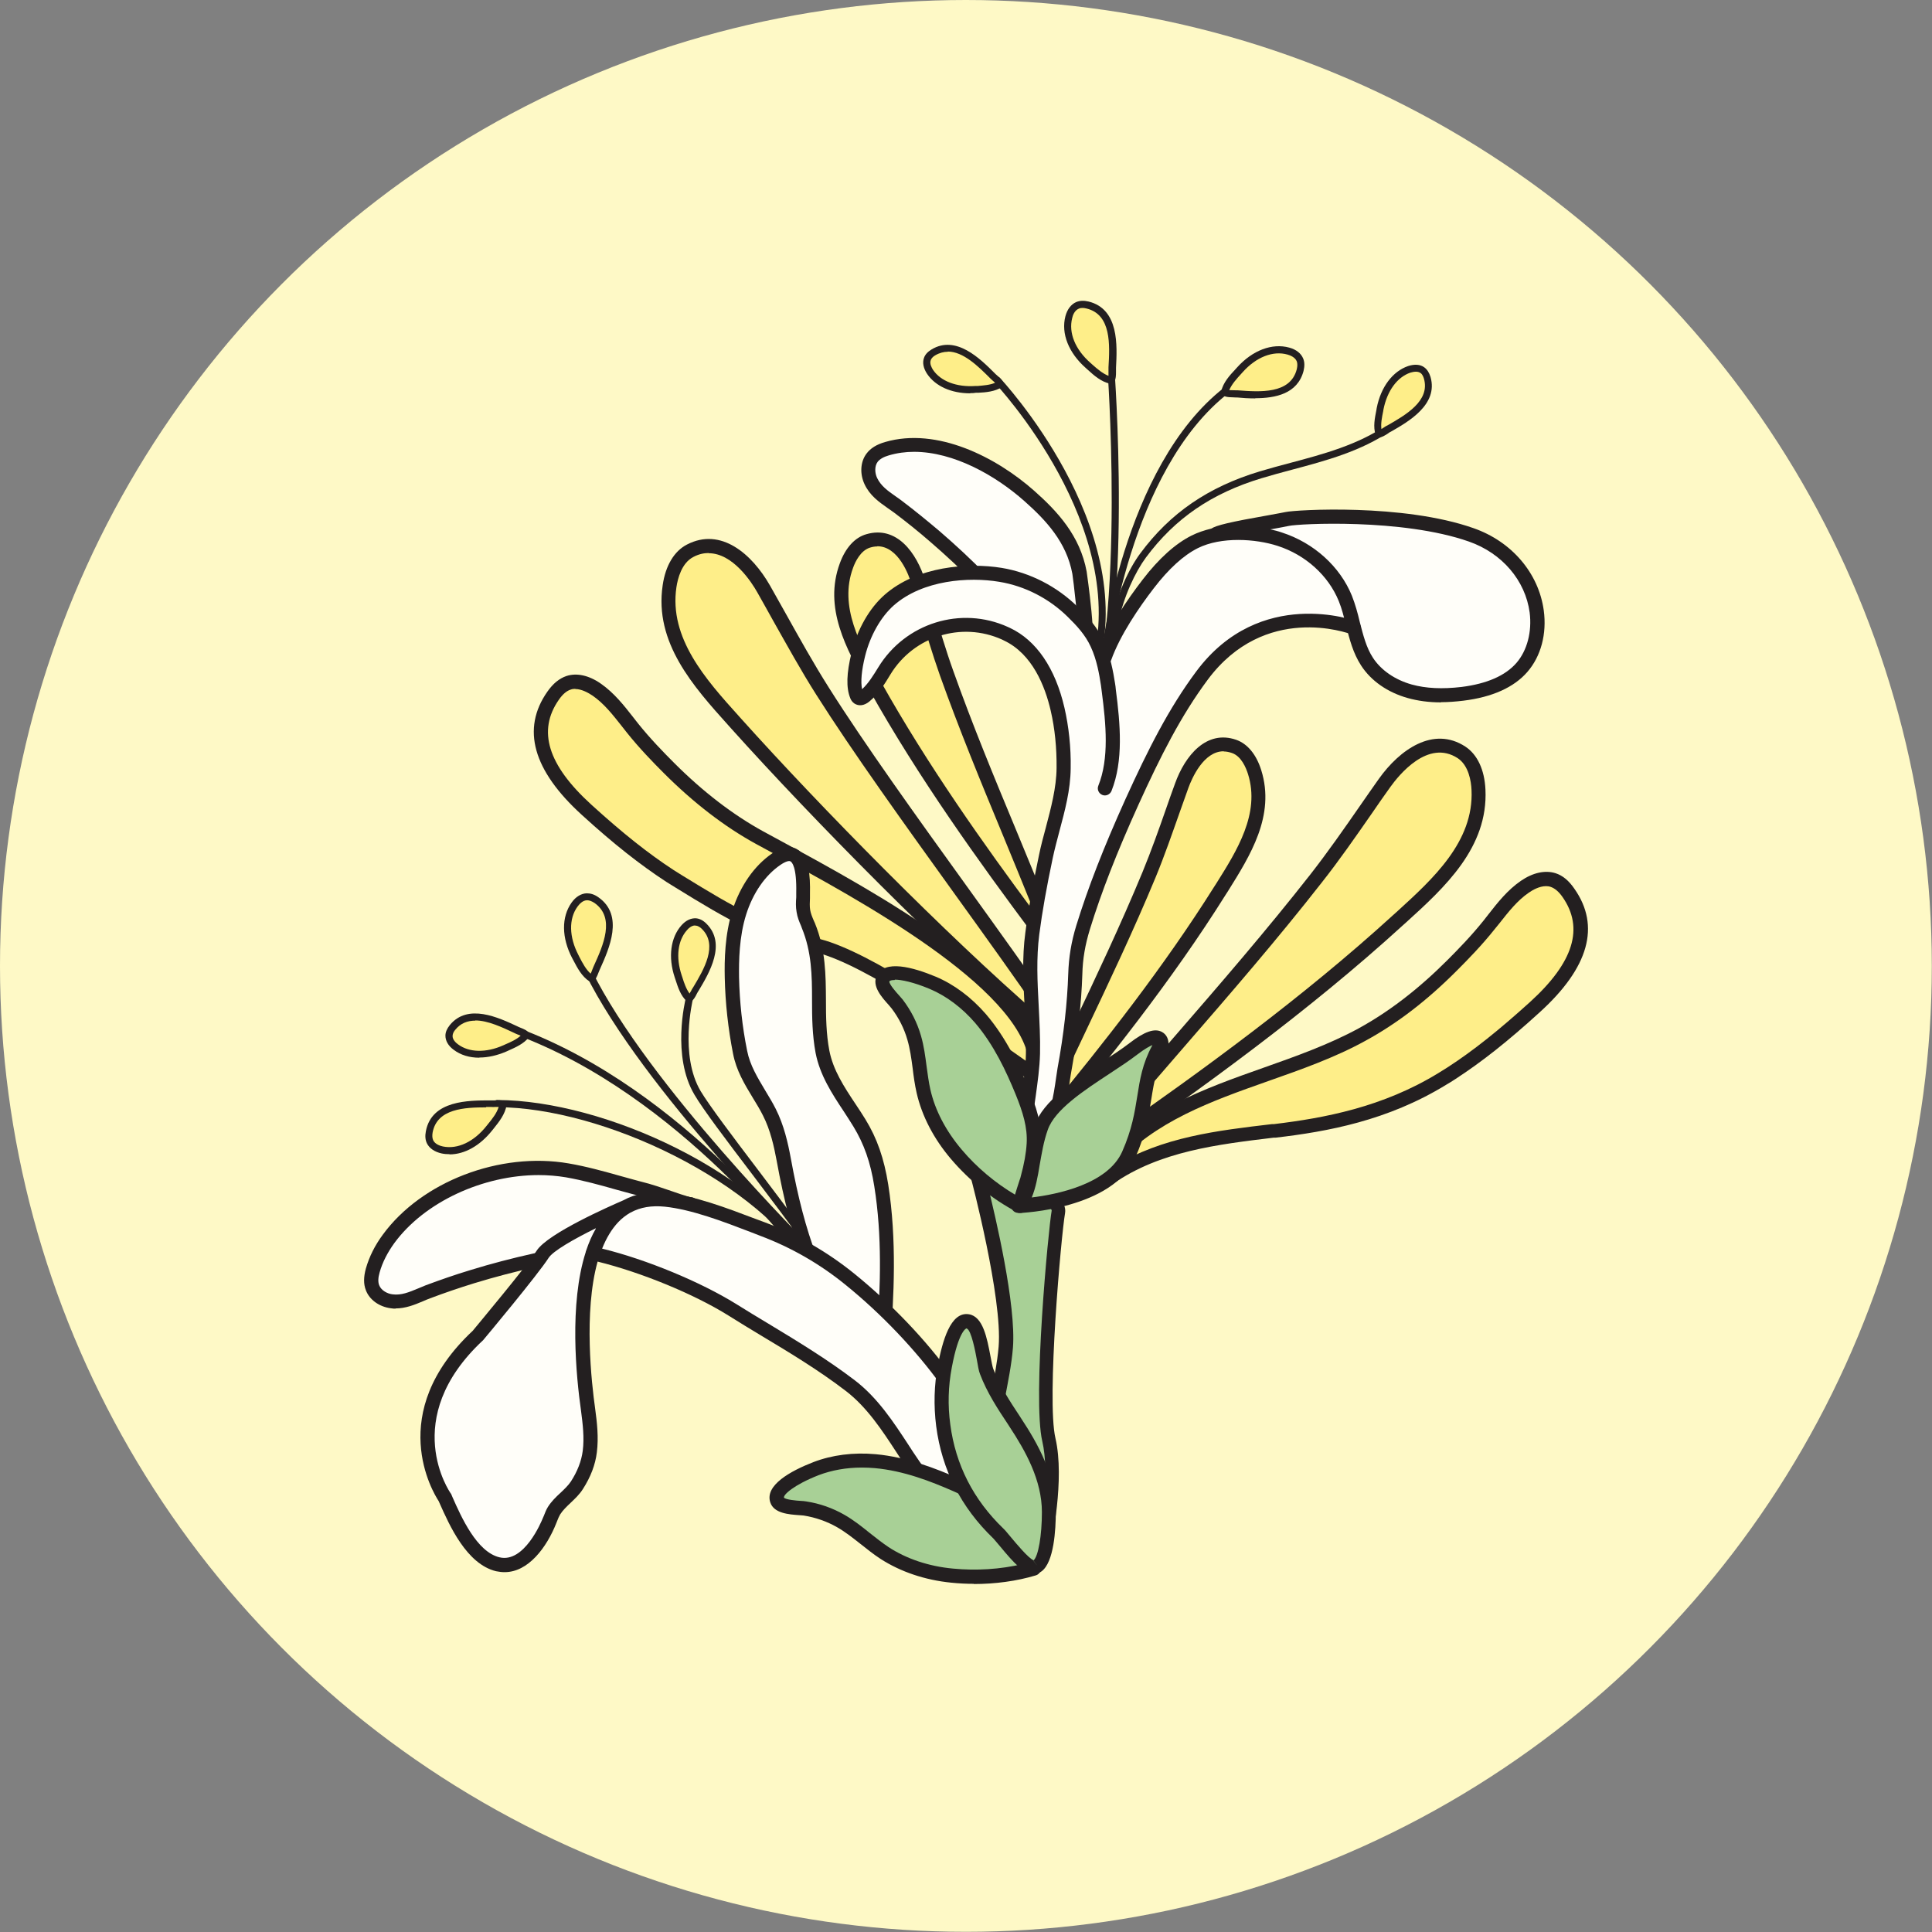 <?xml version="1.0" encoding="UTF-8"?>
<svg xmlns="http://www.w3.org/2000/svg" version="1.1" viewBox="0 0 102.71 102.71">
  <rect x="0" y="0" width="102.71" height="102.71" fill="#808080" stroke="none"/>
  <defs>
    <style>
      .cls-1 {
        fill: #fffef9;
      }

      .cls-2 {
        fill: #a8d096;
      }

      .cls-3 {
        fill: #231f20;
      }

      .cls-4 {
        fill: #feee89;
      }

      .cls-5 {
        fill: #fef9c6;
      }
    </style>
  </defs>
  <!-- Generator: Adobe Illustrator 28.7.0, SVG Export Plug-In . SVG Version: 1.2.0 Build 136)  -->
  <g>
    <g id="Layer_1">
      <circle class="cls-5" cx="51.35" cy="51.35" r="51.35"/>
      <g>
        <g>
          <path class="cls-1" d="M36.73,64.02c-.07.07-1.87-.61-2.31-.72-1.42-.35-2.81-.83-4.25-1.08-3.34-.58-7.46.84-9.51,3.64-.37.51-.67,1.07-.84,1.68-.09.3-.12.62-.01.92.16.41.58.67,1.02.72.71.09,1.3-.26,1.94-.5.78-.29,1.57-.56,2.36-.8,1.09-.34,2.2-.63,3.31-.87.91-.2,1.86-.2,2.71-.59,1-.46,4.79-1.63,5.58-2.39Z"/>
          <path class="cls-3" d="M21.05,69.57c-.09,0-.18,0-.28-.02-.61-.08-1.13-.45-1.32-.96-.13-.33-.12-.71,0-1.15.18-.63.48-1.23.9-1.8,2.07-2.83,6.23-4.42,9.88-3.79.94.16,1.87.42,2.76.67.5.14,1.01.28,1.51.41.19.05.58.18,1.02.33.4.14.99.34,1.16.38.11,0,.22.03.3.11.14.15.14.39-.01.53t0,0h0s0,0,0,0c-.56.54-2.22,1.17-4.17,1.88-.66.24-1.22.45-1.52.58-.62.28-1.27.38-1.89.47-.3.04-.6.09-.9.15-1.1.24-2.2.53-3.28.86-.78.24-1.57.51-2.34.8-.13.05-.26.1-.39.16-.45.19-.92.38-1.46.38ZM28.64,62.47c-2.95,0-6.07,1.42-7.68,3.62-.36.5-.63,1.02-.78,1.56-.08.28-.09.51-.02.68.11.28.44.45.71.48.46.06.87-.11,1.35-.31.14-.06.27-.11.41-.17.78-.29,1.58-.57,2.38-.81,1.1-.34,2.22-.63,3.34-.88.32-.07.64-.12.95-.16.6-.09,1.17-.17,1.69-.41.32-.15.9-.36,1.57-.6,1.01-.37,2.4-.88,3.25-1.31-.15-.05-.33-.11-.53-.18-.39-.14-.8-.28-.96-.32-.52-.13-1.04-.27-1.54-.41-.88-.25-1.78-.5-2.69-.66-.48-.08-.97-.12-1.47-.12ZM36.47,63.75s0,0,0,0c0,0,0,0,0,0ZM36.47,63.75s0,0,0,0c0,0,0,0,0,0ZM36.47,63.74s0,0,0,0c0,0,0,0,0,0Z"/>
        </g>
        <g>
          <path class="cls-4" d="M54.84,57.06c-2.59-1.8-8.34-6.01-11.31-6.77-3.12-.8-4.65-1.7-7.43-3.41-.16-.1-.33-.2-.49-.31-1.58-1.03-3.04-2.24-4.43-3.51-1.72-1.56-3.39-3.78-1.79-6.07.21-.3.48-.57.82-.69.51-.17,1.07.05,1.51.36.77.53,1.32,1.31,1.9,2.03s1.27,1.45,1.94,2.13c1.43,1.43,3.02,2.72,4.8,3.7,4.54,2.49,14.28,7.49,14.73,11.96,0,0-.26.58-.26.58Z"/>
          <path class="cls-3" d="M54.84,57.44c-.08,0-.15-.02-.21-.07-.29-.2-.62-.43-.98-.69-2.86-2.01-7.64-5.37-10.2-6.03-3.14-.81-4.66-1.69-7.53-3.46-.17-.1-.33-.21-.5-.31-1.39-.91-2.78-2-4.48-3.55-2.61-2.37-3.23-4.58-1.84-6.56.3-.43.63-.7,1.01-.83.55-.18,1.2-.04,1.84.41.7.49,1.22,1.15,1.72,1.79l.25.32c.64.8,1.36,1.54,1.92,2.1,1.53,1.53,3.12,2.75,4.72,3.63l.94.51c5.07,2.75,13.55,7.37,13.99,11.75,0,.07,0,.13-.03.19l-.26.58c-.05.1-.13.18-.24.21-.03,0-.07.01-.1.01ZM30.59,36.62c-.09,0-.17.01-.25.04-.22.07-.43.25-.63.54-1.15,1.65-.59,3.47,1.73,5.58,1.67,1.52,3.02,2.59,4.38,3.48.16.1.32.2.48.3,2.8,1.72,4.28,2.59,7.32,3.37,2.7.7,7.55,4.1,10.45,6.14.22.15.42.3.61.43l.03-.07c-.53-3.96-9.01-8.58-13.59-11.06l-.94-.51c-1.66-.91-3.31-2.18-4.89-3.76-.57-.57-1.31-1.33-1.97-2.16l-.26-.33c-.49-.62-.95-1.21-1.56-1.63-.21-.14-.57-.35-.92-.35Z"/>
        </g>
        <g>
          <path class="cls-4" d="M55.49,54.68c-4.96-4.24-11.96-11.33-16.33-16.19-1.84-2.05-4.02-4.36-3.58-7.34.11-.75.43-1.54,1.1-1.88,1.69-.87,3.14.66,3.91,2.02,1.03,1.82,2,3.66,3.13,5.44,3.11,4.93,8.66,12.26,11.94,17.06,0,0-.17.89-.17.89Z"/>
          <path class="cls-3" d="M55.49,55.06c-.09,0-.17-.03-.24-.09-5.04-4.31-12.05-11.42-16.36-16.22l-.17-.19c-1.85-2.06-3.95-4.39-3.49-7.45.15-1.04.61-1.81,1.29-2.16,1.81-.94,3.46.51,4.41,2.17.29.51.57,1.02.86,1.53.72,1.29,1.46,2.62,2.27,3.9,1.9,3.01,4.68,6.88,7.37,10.61,1.69,2.35,3.29,4.57,4.56,6.43.06.08.08.18.06.28l-.17.89c-.03.13-.12.24-.24.28-.04.01-.08.02-.12.02ZM37.68,29.4c-.26,0-.54.06-.82.21-.62.32-.83,1.14-.9,1.61-.4,2.71,1.57,4.91,3.31,6.84l.17.19c4.16,4.63,10.83,11.42,15.8,15.73l.02-.1c-1.25-1.83-2.81-4-4.46-6.29-2.7-3.75-5.48-7.62-7.4-10.65-.82-1.29-1.56-2.64-2.29-3.93-.28-.51-.57-1.02-.85-1.52-.31-.55-1.3-2.08-2.59-2.08Z"/>
        </g>
        <g>
          <path class="cls-4" d="M55.22,49.44c-3.11-4.16-6.16-8.45-8.7-13-1.07-1.92-2.36-4.1-1.52-6.38.21-.57.59-1.15,1.16-1.31,1.44-.42,2.3,1.03,2.67,2.23.49,1.6.93,3.22,1.49,4.81,1.56,4.4,3.46,8.65,5.18,12.98,0,0-.28.68-.28.68Z"/>
          <path class="cls-3" d="M55.22,49.82c-.12,0-.23-.06-.3-.15-2.83-3.79-6.08-8.3-8.73-13.04l-.1-.18c-1.09-1.94-2.32-4.14-1.44-6.51.3-.82.8-1.37,1.41-1.54,1.61-.47,2.67.98,3.13,2.48.14.45.27.89.4,1.34.34,1.14.68,2.31,1.09,3.45,1.01,2.84,2.18,5.67,3.32,8.41.62,1.49,1.25,3.03,1.86,4.55.04.09.04.19,0,.28l-.28.68c-.05.12-.17.21-.3.23-.02,0-.03,0-.05,0ZM46.64,29.05c-.12,0-.25.02-.38.06-.5.15-.79.74-.91,1.08-.76,2.05.38,4.09,1.39,5.89l.1.18c2.47,4.41,5.47,8.64,8.16,12.26-.56-1.39-1.14-2.8-1.7-4.16-1.14-2.75-2.31-5.59-3.33-8.45-.41-1.16-.76-2.34-1.1-3.49-.13-.45-.26-.89-.4-1.34-.15-.51-.71-2.04-1.83-2.04Z"/>
        </g>
        <g>
          <path class="cls-4" d="M58.96,62.63c2.59-1.8,5.76-2.15,8.81-2.51s6.12-1.05,8.9-2.76c.16-.1.33-.2.49-.31,1.58-1.03,3.04-2.24,4.43-3.51,1.72-1.56,3.39-3.78,1.79-6.07-.21-.3-.48-.57-.82-.69-.51-.17-1.07.05-1.51.36-.77.53-1.32,1.31-1.9,2.03s-1.27,1.45-1.94,2.13c-1.43,1.43-3.02,2.72-4.8,3.7-4.54,2.49-10.21,2.88-13.71,7.05,0,0,.26.58.26.58Z"/>
          <path class="cls-3" d="M58.96,63.01s-.07,0-.1-.01c-.11-.03-.2-.1-.24-.21l-.26-.58c-.06-.13-.04-.29.05-.4,2.33-2.77,5.6-3.93,8.77-5.05,1.7-.6,3.47-1.23,5.05-2.09,1.62-.89,3.17-2.08,4.72-3.63.56-.56,1.28-1.3,1.92-2.1l.25-.32c.5-.64,1.02-1.3,1.73-1.79.64-.44,1.29-.58,1.84-.41.38.12.71.39,1.01.83,1.39,1.98.77,4.19-1.84,6.56-1.7,1.55-3.08,2.64-4.48,3.55-.16.11-.33.21-.5.31-3.11,1.91-6.32,2.49-9.06,2.81h-.1c-2.98.36-6.05.72-8.54,2.45-.06.04-.14.07-.21.07ZM82.19,47.11c-.36,0-.72.21-.92.35-.61.42-1.07,1.01-1.56,1.63l-.26.32c-.66.83-1.4,1.59-1.97,2.16-1.6,1.61-3.2,2.84-4.89,3.76-1.63.9-3.43,1.53-5.16,2.14-3.09,1.09-6.01,2.13-8.19,4.53,2.54-1.56,5.51-1.9,8.39-2.24h.1c2.65-.32,5.77-.89,8.75-2.72.16-.1.32-.2.48-.3,1.36-.88,2.71-1.96,4.38-3.47,2.32-2.11,2.88-3.93,1.73-5.58-.2-.29-.42-.47-.63-.54-.08-.03-.17-.04-.25-.04Z"/>
        </g>
        <g>
          <path class="cls-4" d="M58.78,60.95c5.36-3.72,10.71-7.63,15.54-12.02,2.03-1.85,4.43-3.93,4.29-6.95-.04-.75-.27-1.57-.9-1.98-1.59-1.04-3.19.35-4.09,1.62-1.21,1.7-2.36,3.44-3.66,5.1-3.59,4.59-7.52,8.88-11.26,13.33,0,0,.08.9.08.9Z"/>
          <path class="cls-3" d="M58.78,61.33c-.05,0-.11-.01-.16-.04-.12-.06-.2-.17-.22-.31l-.08-.9c0-.1.02-.2.09-.28,1.32-1.57,2.68-3.14,4-4.66,2.43-2.8,4.93-5.69,7.25-8.65.93-1.19,1.8-2.44,2.64-3.65.33-.48.67-.96,1-1.43,1.11-1.56,2.9-2.83,4.6-1.72.64.42,1.02,1.23,1.07,2.28.15,3.09-2.17,5.21-4.22,7.07l-.19.17c-5.02,4.58-10.69,8.66-15.58,12.06-.06.04-.14.07-.21.07ZM59.08,60.17v.11c4.75-3.31,10.17-7.24,14.98-11.63l.19-.17c1.92-1.75,4.11-3.73,3.98-6.48-.02-.47-.15-1.3-.73-1.69-1.59-1.04-3.14.91-3.58,1.52-.34.47-.67.95-1,1.43-.85,1.22-1.72,2.48-2.67,3.68-2.33,2.98-4.84,5.88-7.27,8.68-1.28,1.48-2.61,3.01-3.9,4.54Z"/>
        </g>
        <g>
          <path class="cls-4" d="M55.51,59.87c3.31-4,6.58-8.13,9.35-12.54,1.17-1.86,2.56-3.97,1.84-6.3-.18-.58-.53-1.17-1.09-1.37-1.42-.49-2.35.92-2.78,2.09-.57,1.58-1.09,3.16-1.73,4.73-1.78,4.31-3.9,8.46-5.83,12.7,0,0,.25.69.25.69Z"/>
          <path class="cls-3" d="M55.51,60.25s-.04,0-.06,0c-.13-.02-.24-.12-.29-.24l-.25-.69c-.03-.09-.03-.19.01-.28.68-1.5,1.4-3,2.09-4.46,1.27-2.67,2.58-5.44,3.73-8.22.46-1.12.87-2.27,1.26-3.39.15-.44.31-.88.47-1.32.53-1.48,1.67-2.87,3.25-2.32.6.21,1.07.78,1.33,1.61.76,2.42-.59,4.55-1.77,6.44l-.11.17c-2.88,4.6-6.36,8.94-9.38,12.58-.07.09-.18.14-.29.14ZM65.05,39.94c-1.07,0-1.69,1.45-1.87,1.94-.16.44-.31.88-.47,1.32-.4,1.13-.8,2.29-1.27,3.43-1.16,2.8-2.48,5.58-3.75,8.26-.63,1.33-1.29,2.71-1.91,4.08,2.87-3.48,6.08-7.55,8.77-11.83l.11-.17c1.1-1.75,2.34-3.72,1.69-5.81-.11-.35-.36-.96-.86-1.13-.15-.05-.3-.08-.43-.08Z"/>
        </g>
        <path class="cls-3" d="M58.71,35.17s-.01,0-.02,0c-.1-.01-.18-.1-.17-.21.01-.1,1.14-10.16,6.58-14.37.08-.06.2-.05.26.03.06.08.05.2-.03.26-5.32,4.12-6.43,14.01-6.44,14.11-.01.1-.09.17-.19.17Z"/>
        <path class="cls-3" d="M58.21,35.6s-.03,0-.05,0c-.1-.03-.16-.13-.13-.23,2.09-7.3-5.07-14.94-5.15-15.02-.07-.08-.07-.19,0-.27.07-.07.19-.07.27,0,.07.08,7.38,7.87,5.24,15.38-.02.08-.1.14-.18.14Z"/>
        <path class="cls-3" d="M57.32,39.82s-.08-.01-.11-.03c-.08-.06-.1-.18-.05-.26,2.8-3.97,1.75-19.39,1.74-19.54,0-.1.07-.19.17-.2.09,0,.19.07.2.17.04.64,1.07,15.7-1.81,19.78-.04.05-.09.08-.15.08Z"/>
        <path class="cls-3" d="M60.02,37.15c-.05,0-.1-.02-.14-.06-1.92-2.07-.44-6.09.74-7.67,1.59-2.15,3.61-3.53,6.35-4.36.54-.16,1.09-.31,1.62-.45,1.77-.47,3.6-.96,5.14-2.02.08-.06.2-.04.26.05.06.08.04.2-.05.26-1.58,1.09-3.45,1.59-5.25,2.07-.53.14-1.08.29-1.61.45-2.66.8-4.62,2.14-6.16,4.22-1.11,1.5-2.53,5.28-.76,7.2.07.08.07.19-.01.26-.04.03-.08.05-.13.05Z"/>
        <g>
          <path class="cls-1" d="M57.66,34.62c.27.07-.22-3.95-.26-4.18-.31-1.73-1.39-2.95-2.67-4.08-1.92-1.7-4.92-3.28-7.57-2.51-.3.09-.59.23-.78.48-.26.35-.25.85-.07,1.24.3.64.91.96,1.46,1.38.66.5,1.31,1.03,1.94,1.57.87.74,1.7,1.52,2.5,2.34.66.67,1.16,1.47,1.95,1.98.92.6,2.45,1.52,3.51,1.79Z"/>
          <path class="cls-3" d="M57.65,34.99s-.06,0-.09,0h0c-1.15-.29-2.76-1.27-3.62-1.84-.57-.37-.99-.87-1.4-1.35-.19-.23-.4-.46-.61-.68-.79-.8-1.62-1.58-2.48-2.32-.62-.54-1.27-1.06-1.92-1.55-.11-.08-.22-.16-.34-.24-.47-.33-.95-.67-1.23-1.27-.26-.56-.22-1.2.11-1.63.21-.28.53-.48.98-.61,2.77-.81,5.92.81,7.93,2.59,1.24,1.1,2.44,2.39,2.79,4.3,0,.04.62,4.09.18,4.51-.07.07-.18.11-.29.11ZM48.6,24.02c-.46,0-.91.06-1.35.19-.28.08-.48.2-.59.34-.18.24-.15.61-.03.86.2.42.56.68.99.98.12.08.24.17.36.26.66.5,1.32,1.04,1.96,1.58.87.75,1.72,1.54,2.52,2.36.23.23.44.48.64.72.39.46.76.9,1.24,1.21.73.47,2.01,1.26,3.01,1.62-.01-.93-.29-3.34-.34-3.63-.31-1.69-1.41-2.86-2.55-3.87-1.53-1.36-3.75-2.62-5.87-2.62Z"/>
        </g>
        <path class="cls-1" d="M68.52,28.81c-.99-.28-2.04-.31-3.06-.3-.95,0-1.9.11-2.68.7-.03.02-.06.06-.09.08-.58.22-.99.71-1.36,1.26-1.11,1.66-1.9,3.14-2.63,4.42-.15-.38-.33-.75-.55-1.1-.62-1.03-1.49-1.92-2.56-2.47-.23-.12-.46-.22-.69-.31-1.05-.53-2.19-.79-3.37-.75-.32.01-.55.16-.68.36-.69.05-1.38.2-2.05.49-1.9.84-2.74,2.74-3.39,4.58-.34.98,1.19,1.47,1.53.49.14-.4.29-.81.46-1.21,1.57-1.82,3.66-2.14,5.77-1.37,2,.73,2.87,2.64,3.2,4.61.37,2.24.46,4.67-.33,6.82-.39,1.07-.9,2.1-1.15,3.21-.24,1.05-.3,2.12-.26,3.2.07,2.09.5,4.24.23,6.33-.07.44-.15.88-.26,1.31-.26.99,1.24,1.49,1.53.49.12-.4.19-.8.25-1.2.32-1.84.32-3.71.45-5.58.15-2.16.64-4.27,1.36-6.31,1.32-3.74,3.34-7.16,5.4-10.53.38-.17.71-.43,1-.76.4-.45.7-1.03,1.21-1.37.62-.41,1.48-.59,2.2-.76.85-.2,1.69-.27,2.54,0,.48.15,1.05-.2,1.05-.73,0-1.8-1.39-3.15-3.06-3.62Z"/>
        <path class="cls-3" d="M42.78,67.08c-.06,0-.11-.03-.15-.08-.06-.09-6.47-8.77-15.21-12-.1-.04-.15-.14-.11-.24.04-.1.14-.15.24-.11,8.85,3.27,15.32,12.04,15.38,12.13.06.08.04.2-.04.26-.03.02-.07.04-.11.04Z"/>
        <path class="cls-3" d="M44.65,69.19s-.05,0-.07-.01c-.1-.04-.14-.15-.1-.25.05-.5-2.69-4.13-4.51-6.53-1.34-1.76-2.6-3.43-3.05-4.2-1.22-2.05-.49-5.02-.46-5.15.02-.1.13-.16.23-.14.1.03.16.13.14.23,0,.03-.72,2.95.42,4.87.45.75,1.7,2.41,3.03,4.16,3.54,4.67,4.76,6.42,4.56,6.9-.03.07-.1.12-.17.12Z"/>
        <path class="cls-3" d="M43.53,67.94c-.06,0-.13-.03-.16-.09-3-5.12-11.4-8.97-16.92-8.99-.1,0-.19-.08-.19-.19s.08-.2.19-.19c5.62.02,14.09,3.79,17.24,9.18.05.09.02.2-.07.26-.03.02-.06.03-.09.03Z"/>
        <path class="cls-3" d="M43.01,66.64s-.1-.02-.13-.05c-.09-.09-8.73-8.68-11.77-14.85-.05-.09,0-.21.09-.25.09-.05.21,0,.25.09,3.01,6.11,11.61,14.66,11.7,14.75.07.07.07.19,0,.27-.04.04-.08.06-.13.06Z"/>
        <g>
          <path class="cls-1" d="M58.7,34.98c.48-1.34,1.47-2.81,2.33-3.94.65-.84,1.51-1.75,2.47-2.23,1.3-.65,3.18-.58,4.53-.15,1.54.5,2.88,1.65,3.48,3.15.45,1.1.5,2.37,1.16,3.36.52.79,1.36,1.32,2.27,1.57s1.87.25,2.8.14c1.17-.15,2.39-.51,3.16-1.4.69-.8.92-1.93.78-2.97-.26-1.93-1.68-3.44-3.48-4.07-3.66-1.29-9.26-.96-9.79-.84s-3.7.61-3.87.86"/>
          <path class="cls-3" d="M76.6,37.34c-.64,0-1.22-.08-1.76-.23-1.07-.3-1.95-.91-2.48-1.73-.43-.66-.62-1.41-.8-2.13-.12-.46-.22-.89-.39-1.3-.55-1.35-1.76-2.45-3.25-2.93-1.17-.38-3-.5-4.24.12-.76.38-1.55,1.1-2.34,2.13-.77,1-1.79,2.48-2.27,3.83-.07.2-.29.3-.48.23-.2-.07-.3-.28-.23-.48.51-1.44,1.58-2.99,2.39-4.04.86-1.12,1.74-1.91,2.6-2.34.32-.16.68-.28,1.05-.37.26-.17.93-.34,3.15-.73.37-.07.67-.12.8-.15.56-.12,6.25-.46,9.99.86,2.03.71,3.46,2.39,3.73,4.37.17,1.25-.15,2.44-.87,3.27-.71.82-1.86,1.34-3.4,1.53-.42.05-.81.08-1.18.08ZM67.53,28.14c.22.05.42.1.62.17,1.7.55,3.09,1.81,3.72,3.36.18.46.31.93.42,1.4.18.69.34,1.35.7,1.9.43.66,1.17,1.17,2.06,1.42.76.21,1.62.25,2.65.13,1.35-.17,2.33-.6,2.92-1.28.57-.66.83-1.66.7-2.68-.23-1.7-1.46-3.15-3.23-3.77-3.53-1.24-9.07-.95-9.58-.83-.14.03-.45.09-.84.16-.04,0-.09.02-.14.02Z"/>
        </g>
        <path class="cls-3" d="M54.76,60.93c-.13,0-.25-.03-.36-.1-.3-.19-.32-.55-.3-.66.03-.65.13-1.34.22-2,.1-.71.21-1.45.22-2.17.02-.83-.02-1.67-.07-2.49-.07-1.28-.14-2.61.04-3.93.16-1.25.4-2.57.73-4.14.1-.49.23-.97.36-1.45.27-1.03.56-2.1.57-3.16.01-1.07-.09-2.09-.31-3.04-.3-1.31-.98-3.03-2.49-3.74l-.1-.05c-2.15-.97-4.69-.18-5.93,1.85-.3.5-.64,1.05-1.13,1.45-.27.22-.56.25-.79.1-.13-.09-.19-.21-.22-.29-.22-.55-.2-1.31.07-2.41.31-1.25.95-2.37,1.76-3.08,1.73-1.52,4.43-1.72,6.22-1.43,1.51.25,2.95.99,4.05,2.08.49.48,1.04,1.06,1.38,1.82.35.78.5,1.61.6,2.25.02.11.03.21.04.32.24,1.84.41,3.78-.23,5.39-.08.19-.3.29-.49.21-.19-.08-.29-.29-.21-.49.58-1.44.41-3.27.18-5.02-.01-.1-.03-.21-.04-.31-.09-.59-.22-1.36-.54-2.05-.29-.64-.76-1.14-1.22-1.59-.99-.98-2.29-1.65-3.65-1.87-1.62-.27-4.06-.1-5.6,1.25-.69.61-1.26,1.61-1.53,2.7-.19.77-.24,1.36-.16,1.76.34-.31.6-.74.86-1.16,1.44-2.36,4.4-3.28,6.89-2.15l.11.05c1.4.66,2.41,2.13,2.9,4.25.23,1.01.35,2.09.33,3.22-.01,1.15-.31,2.26-.6,3.34-.12.46-.25.94-.35,1.41-.33,1.56-.56,2.85-.72,4.08-.16,1.26-.1,2.49-.03,3.8.04.83.09,1.69.07,2.54-.02.77-.13,1.53-.23,2.26-.09.62-.18,1.26-.21,1.89.08-.02.21-.08.41-.21.55-.36.76-1.78.88-2.63.03-.2.06-.38.08-.53.34-1.85.52-3.49.57-5.02.03-.9.16-1.7.43-2.58.62-2.01,1.45-4.14,2.61-6.71,1.21-2.66,2.31-4.84,3.77-6.8,3.39-4.55,8.45-2.69,8.5-2.67.19.07.29.29.22.48-.07.19-.29.29-.48.22-.19-.07-4.59-1.67-7.63,2.41-1.42,1.91-2.5,4.04-3.69,6.66-1.15,2.54-1.97,4.64-2.58,6.62-.25.82-.38,1.56-.4,2.39-.05,1.56-.24,3.24-.58,5.13-.03.14-.05.31-.08.5-.16,1.1-.38,2.6-1.22,3.15-.15.1-.53.35-.91.35Z"/>
        <g>
          <path class="cls-1" d="M44.34,69.75c-.61-.41-1.06-2.24-1.3-2.88-.65-1.69-1.06-3.46-1.38-5.24-.16-.87-.36-1.72-.76-2.51-.55-1.07-1.32-1.98-1.56-3.19-.26-1.31-.41-2.64-.43-3.97-.02-1.17.04-2.35.39-3.47s1-2.16,1.97-2.83c1.39-.95,1.45.86,1.43,1.81,0,.31-.04.63.01.94.05.27.16.52.27.77.92,2.25.32,4.42.75,6.71.27,1.43,1.22,2.58,1.96,3.79.65,1.05.97,2.11,1.16,3.32.44,2.79.33,5.68.1,8.49l-2.61-1.75Z"/>
          <path class="cls-3" d="M46.95,71.88c-.07,0-.15-.02-.21-.06,0,0-2.56-1.72-2.61-1.75,0,0,0,0,0,0-.54-.36-.89-1.35-1.26-2.5-.07-.22-.13-.42-.18-.55-.57-1.49-1.01-3.17-1.4-5.31-.14-.75-.33-1.63-.73-2.41-.16-.32-.35-.63-.54-.94-.43-.71-.88-1.45-1.05-2.35-.26-1.32-.41-2.68-.44-4.03-.02-.92,0-2.29.41-3.59.41-1.29,1.16-2.37,2.11-3.02.51-.35.95-.43,1.31-.23.66.35.72,1.45.7,2.36,0,.08,0,.16,0,.25-.01.22-.02.43.01.62.03.19.11.38.2.59l.05.11c.58,1.41.58,2.78.59,4.11,0,.87.01,1.78.18,2.67.2,1.03.77,1.91,1.39,2.84.18.27.36.54.53.82.62,1.01.99,2.08,1.21,3.46.46,2.92.31,5.97.1,8.57-.01.13-.09.25-.21.31-.05.02-.11.04-.16.04ZM44.55,69.44c.1.07.48.32,2.08,1.39.18-2.41.27-5.15-.15-7.76-.2-1.28-.55-2.26-1.11-3.18-.16-.27-.34-.53-.51-.8-.63-.95-1.27-1.93-1.5-3.11-.18-.96-.19-1.9-.19-2.81,0-1.32-.02-2.56-.54-3.83l-.04-.11c-.1-.23-.2-.47-.24-.74-.05-.27-.04-.53-.02-.79,0-.08,0-.15,0-.23.03-1.39-.23-1.64-.31-1.68-.07-.04-.25,0-.53.19-.82.56-1.46,1.5-1.82,2.63-.38,1.2-.39,2.49-.38,3.35.03,1.31.17,2.62.43,3.9.15.77.55,1.42.96,2.11.19.32.39.64.56.98.44.87.65,1.81.8,2.62.38,2.09.81,3.73,1.36,5.18.06.15.12.35.2.59.21.65.59,1.86.96,2.11h0Z"/>
        </g>
        <g>
          <path class="cls-1" d="M31.5,66.64c2.33.52,5.41,1.74,7.42,2.99s4.29,2.52,6.27,4.03c1.29.99,2.14,2.39,3.02,3.73.97,1.47,2.07,2.84,3.29,4.1,1,1.04,1.45-.41,1.66,1.02.23,0,.46,0,.7,0-.87-4.07-1.12-5.75-3.55-9.13-1.39-1.94-3.26-3.86-5.11-5.36-1.4-1.13-2.97-2.04-4.66-2.68-1.57-.6-3.51-1.4-5.18-1.57-5.27-.53-4.55,8.1-4.11,11.19.1.73.18,1.48.09,2.22-.08.65-.33,1.25-.69,1.79s-.89.84-1.21,1.35c-.1.16-.16.34-.23.51-.42,1.05-1.4,2.67-2.76,2.34-1.43-.35-2.29-2.37-2.81-3.55,0,0-3.01-4.17,1.75-8.61,0,0,2.88-3.44,3.44-4.32s4.47-2.55,4.47-2.55"/>
          <path class="cls-3" d="M26.82,83.58c-.15,0-.29-.02-.45-.05-1.56-.38-2.47-2.42-3.01-3.64l-.04-.09c-.29-.44-2.87-4.67,1.81-9.05.22-.27,2.88-3.45,3.4-4.26.59-.92,3.9-2.37,4.61-2.68.64-.35,1.4-.49,2.26-.4,1.53.16,3.24.81,4.74,1.38l.54.2c1.72.65,3.32,1.57,4.76,2.74,1.97,1.6,3.81,3.53,5.18,5.44,2.33,3.24,2.71,5.01,3.46,8.55l.15.71c.02.11,0,.23-.07.31-.07.09-.18.14-.29.14h-.7s0,0,0,0c-.19,0-.34-.14-.37-.32-.03-.18-.05-.29-.07-.34-.02,0-.03,0-.05,0-.29.06-.82.17-1.44-.48-1.25-1.3-2.37-2.69-3.34-4.16l-.24-.37c-.77-1.18-1.57-2.4-2.69-3.26-1.42-1.09-2.99-2.04-4.51-2.95-.58-.35-1.16-.7-1.73-1.06-1.84-1.15-4.65-2.3-6.96-2.87-.75,2.7-.32,6.47-.13,7.82.1.74.19,1.53.09,2.32-.08.66-.33,1.31-.74,1.95-.19.3-.43.52-.66.74-.21.2-.41.39-.55.61-.06.1-.11.22-.16.35l-.04.1c-.52,1.32-1.5,2.62-2.75,2.62ZM31.67,65.3c-1.16.57-2.28,1.21-2.51,1.58-.57.89-3.35,4.22-3.47,4.36,0,.01-.02.02-.03.03-4.46,4.17-1.73,8.08-1.7,8.12.02.02.03.04.04.07l.05.12c.48,1.09,1.3,2.92,2.5,3.21,1.31.32,2.22-1.86,2.32-2.11l.04-.09c.06-.15.12-.32.22-.48.19-.3.43-.53.67-.75.21-.2.41-.39.55-.6.35-.54.56-1.09.63-1.63.09-.7,0-1.43-.09-2.12-.26-1.83-.64-5.68.25-8.45,0,0,0,0,0,0,0-.03.01-.05.02-.07.14-.42.31-.82.52-1.18ZM52.8,81.46c.11,0,.24.02.35.11.06.04.12.1.16.17-.73-3.45-1.09-5.06-3.3-8.13-1.32-1.83-3.15-3.76-5.04-5.29-1.37-1.12-2.9-2-4.55-2.62l-.54-.21c-1.46-.56-3.11-1.19-4.54-1.34-.7-.07-1.3.03-1.81.31-.01,0-.03.02-.04.02-.22.13-.43.29-.62.49-.36.38-.64.86-.86,1.41,2.37.58,5.23,1.77,7.12,2.94.57.36,1.14.7,1.72,1.05,1.54.93,3.12,1.89,4.58,3,1.22.93,2.06,2.21,2.87,3.45l.24.37c.94,1.42,2.03,2.79,3.25,4.05.34.35.52.31.75.26.08-.02.17-.04.27-.04Z"/>
        </g>
        <g>
          <path class="cls-2" d="M53.17,82.51l2.34-.43s.76-3.41.26-5.55.31-11.04.5-12.11-4.27-1.88-4.27-1.88c0,0,1.7,6.4,1.48,9.08s-1.57,6.18-.57,8.12.26,2.77.26,2.77Z"/>
          <path class="cls-3" d="M53.16,82.88c-.13,0-.26-.07-.33-.19-.08-.14-.06-.31.04-.43.02-.03.53-.73-.31-2.35-.74-1.43-.32-3.55.09-5.6.18-.92.37-1.88.44-2.72.21-2.59-1.45-8.89-1.47-8.95-.03-.12,0-.26.09-.35.09-.09.22-.14.34-.11,1.8.33,4.79,1.07,4.57,2.32-.2,1.14-.99,9.91-.51,11.96.51,2.19-.22,5.57-.25,5.71-.03.15-.15.26-.3.29l-2.34.43s-.05,0-.07,0ZM52.51,63.02c.41,1.65,1.52,6.36,1.34,8.63-.07.89-.27,1.86-.45,2.81-.38,1.92-.77,3.91-.15,5.11.58,1.12.62,1.93.52,2.45l1.43-.26c.16-.8.61-3.43.21-5.14-.53-2.26.33-11.34.5-12.26.03-.19-1.08-.85-3.39-1.33Z"/>
        </g>
        <g>
          <path class="cls-4" d="M27.96,55.04c-.27.35-.74.53-1.13.7-.84.37-1.86.47-2.6-.07-.19-.14-.37-.35-.37-.59,0-.16.08-.32.19-.44.88-1.09,2.43-.33,3.43.14.14.07.39.13.48.27Z"/>
          <path class="cls-3" d="M25.48,56.23c-.52,0-.99-.14-1.36-.42-.29-.21-.44-.48-.44-.75,0-.19.08-.37.23-.56.96-1.18,2.6-.4,3.59.06l.06.03s.07.03.12.05c.15.06.34.13.44.28.05.07.04.15,0,.22-.27.35-.71.54-1.09.71l-.11.05c-.49.21-.97.32-1.43.32ZM25.27,54.26c-.41,0-.78.13-1.07.49-.07.08-.14.2-.14.33,0,.2.18.36.29.44.59.44,1.49.46,2.41.05l.11-.05c.28-.12.59-.26.81-.46-.05-.02-.1-.05-.15-.06-.05-.02-.1-.04-.14-.06l-.06-.03c-.62-.29-1.39-.66-2.06-.66Z"/>
        </g>
        <g>
          <path class="cls-4" d="M26.74,58.72c-.08.48-.44.89-.72,1.25-.61.77-1.53,1.37-2.51,1.16-.25-.05-.53-.18-.65-.43-.08-.17-.08-.36-.05-.54.29-1.53,2.15-1.49,3.33-1.49.17,0,.44-.05.59.04Z"/>
          <path class="cls-3" d="M23.9,61.36c-.14,0-.28-.01-.42-.04-.37-.08-.65-.27-.78-.53-.09-.18-.11-.4-.06-.65.31-1.65,2.27-1.64,3.44-1.64h.07s0,0,0,0c.04,0,.08,0,.13,0,.17-.01.39-.03.56.07.07.04.1.11.09.19-.08.48-.4.88-.68,1.23l-.08.1c-.65.82-1.47,1.28-2.27,1.28ZM25.85,58.87c-1.16,0-2.61.07-2.85,1.33-.03.17-.02.31.03.42.1.21.37.3.52.33.78.16,1.65-.25,2.32-1.1l.08-.1c.22-.27.46-.57.56-.9-.07,0-.15,0-.21,0-.06,0-.11.01-.16,0h-.08c-.07,0-.15,0-.22,0Z"/>
        </g>
        <g>
          <path class="cls-2" d="M54.97,83.37c-1.38.41-2.92.53-4.35.39-1.27-.13-2.52-.51-3.59-1.2-.81-.53-1.5-1.22-2.33-1.71-.58-.34-1.23-.56-1.9-.66-.35-.05-1.34-.01-1.48-.45-.24-.72,1.59-1.48,2.07-1.67.99-.39,2.09-.49,3.15-.4,1.49.14,2.92.66,4.29,1.26.89.39,1.73.82,2.38,1.57.41.48.74,1.01,1.04,1.56.06.11.62,1.33.72,1.3Z"/>
          <path class="cls-3" d="M51.77,84.2c-.4,0-.79-.02-1.19-.06-1.41-.14-2.7-.58-3.76-1.26-.37-.24-.72-.52-1.06-.79-.42-.33-.82-.65-1.26-.9-.54-.31-1.15-.52-1.77-.62-.06,0-.15-.02-.25-.02-.53-.04-1.34-.09-1.53-.68-.3-.91,1.08-1.67,2.29-2.14.99-.38,2.13-.53,3.32-.42,1.65.15,3.22.77,4.41,1.29.84.37,1.79.83,2.51,1.67.37.43.72.95,1.09,1.63.01.02.05.09.09.19.26.53.43.86.51.98.07.05.13.12.15.21.06.2-.05.41-.25.47h0c-1.03.31-2.17.46-3.3.46ZM45.81,78.02c-.82,0-1.59.14-2.28.4-1.33.52-1.9,1.05-1.85,1.2.09.11.68.16.87.17.12,0,.23.02.31.03.72.11,1.4.35,2.03.71.49.28.93.63,1.35.97.34.27.66.52,1,.75.95.62,2.13,1.02,3.42,1.14,1.24.12,2.53.04,3.7-.24-.1-.2-.22-.44-.37-.75-.04-.08-.06-.13-.07-.15-.34-.63-.66-1.11-.99-1.5-.56-.65-1.3-1.06-2.24-1.47-1.21-.53-2.64-1.09-4.18-1.23-.23-.02-.47-.03-.69-.03Z"/>
        </g>
        <g>
          <path class="cls-2" d="M55.15,83.26c.55-.42.6-2.37.6-2.87,0-1.74-.85-3.33-1.78-4.74-.58-.87-1.17-1.75-1.54-2.73-.19-.52-.31-2.54-1-2.65-.75-.12-1.13,1.92-1.22,2.39-.2,1.03-.22,2.09-.08,3.13.3,2.26,1.31,4.19,2.93,5.75.33.32,1.47,1.93,1.95,1.8.05-.01.09-.04.13-.07Z"/>
          <path class="cls-3" d="M54.96,83.7c-.51,0-1.08-.63-1.8-1.5-.15-.17-.28-.34-.35-.41-1.72-1.65-2.74-3.66-3.04-5.97-.14-1.1-.11-2.19.09-3.25.24-1.24.66-2.86,1.65-2.7.75.12.96,1.25,1.15,2.25.05.26.1.53.14.64.34.9.89,1.74,1.42,2.54l.07.11c.86,1.3,1.85,3.04,1.84,4.95,0,.97-.1,2.68-.75,3.17h0c-.08.06-.16.1-.25.13-.05.02-.11.02-.16.02ZM54.93,82.96s0,0,0,0l.23.3-.22-.3ZM54.98,82.96h0ZM51.38,70.62s-.41.1-.78,2.08c-.19,1-.22,2.01-.08,3.03.28,2.14,1.23,4,2.82,5.53.1.09.23.26.41.47.26.31.92,1.11,1.2,1.22.25-.22.44-1.33.44-2.56,0-1.7-.87-3.25-1.72-4.54l-.07-.11c-.56-.84-1.13-1.71-1.5-2.69-.07-.17-.11-.44-.17-.77-.07-.39-.29-1.56-.53-1.65h0Z"/>
        </g>
        <g>
          <path class="cls-2" d="M54.13,64.1s4.75-.17,5.88-2.73c1.13-2.56.54-3.89,1.73-5.89,0,0,.05-.91-1.47.27s-4.34,2.56-4.91,4.2-.41,3.35-1.22,4.16Z"/>
          <path class="cls-3" d="M54.13,64.48c-.15,0-.28-.09-.34-.22-.06-.14-.03-.31.08-.41.4-.4.53-1.15.67-2.02.1-.61.22-1.31.46-2,.46-1.31,2.13-2.41,3.6-3.38.53-.35,1.04-.68,1.44-.99.8-.62,1.34-.81,1.73-.6.28.15.36.44.35.66,0,.06-.02.12-.05.17-.58.98-.71,1.79-.86,2.72-.14.87-.29,1.86-.85,3.12-1.21,2.75-6.01,2.95-6.21,2.96,0,0,0,0-.01,0ZM61.26,55.56c-.14.06-.39.19-.77.48-.43.33-.94.67-1.49,1.03-1.37.9-2.93,1.92-3.3,3-.22.62-.32,1.26-.43,1.87-.1.62-.21,1.22-.42,1.72,1.33-.16,4.04-.7,4.81-2.44.52-1.18.66-2.07.8-2.94.14-.89.27-1.73.8-2.71Z"/>
        </g>
        <g>
          <path class="cls-4" d="M31.43,52.02c-.41-.27-.64-.76-.85-1.16-.46-.87-.62-1.96-.04-2.77.15-.21.38-.41.66-.42.19,0,.36.07.51.18,1.28.89.48,2.57,0,3.65-.07.16-.13.42-.28.52Z"/>
          <path class="cls-3" d="M31.43,52.2s-.07-.01-.1-.03c-.41-.27-.64-.72-.85-1.12l-.06-.11c-.57-1.09-.58-2.19-.03-2.96.22-.31.51-.48.8-.49.21,0,.41.06.62.21,1.38.96.57,2.74.09,3.81l-.03.07s-.03.08-.05.12c-.06.16-.14.37-.29.48-.03.02-.07.03-.11.03ZM31.22,47.86s0,0-.01,0c-.24,0-.42.22-.51.34-.47.65-.45,1.61.05,2.57l.06.12c.16.31.34.65.59.87.03-.06.06-.13.08-.19.02-.05.04-.1.06-.15l.03-.07c.49-1.08,1.16-2.56.03-3.35-.14-.09-.27-.14-.38-.14Z"/>
        </g>
        <g>
          <path class="cls-4" d="M36.64,53.1c-.32-.3-.46-.79-.59-1.19-.29-.87-.29-1.9.32-2.58.16-.18.38-.33.63-.31.16.02.31.11.42.23,1,.98.09,2.45-.47,3.4-.08.14-.17.38-.31.45Z"/>
          <path class="cls-3" d="M36.64,53.28s-.09-.02-.13-.05c-.33-.3-.47-.75-.6-1.15l-.04-.12c-.36-1.08-.22-2.12.36-2.77.24-.27.52-.39.78-.37.19.02.37.11.54.28,1.09,1.07.15,2.63-.41,3.57l-.04.06s-.04.07-.06.11c-.07.15-.17.33-.32.41-.03.02-.06.02-.09.02ZM36.95,49.2c-.18,0-.35.15-.43.25-.49.55-.6,1.44-.28,2.4l.04.12c.09.29.2.61.38.85.03-.05.05-.1.08-.14.02-.05.05-.09.07-.13l.04-.06c.57-.95,1.34-2.25.46-3.11-.07-.07-.19-.16-.31-.17-.01,0-.02,0-.03,0Z"/>
        </g>
        <g>
          <path class="cls-4" d="M53.17,20.43c-.37.24-.88.25-1.29.28-.91.07-1.91-.18-2.43-.94-.13-.2-.23-.45-.15-.68.06-.15.19-.27.32-.35,1.2-.73,2.4.51,3.18,1.28.11.11.32.26.36.41Z"/>
          <path class="cls-3" d="M51.58,20.91c-1.01,0-1.85-.38-2.29-1.03-.2-.3-.26-.6-.17-.85.06-.18.2-.33.4-.45,1.3-.79,2.59.49,3.36,1.26l.05.05s.06.05.09.08c.12.11.28.24.32.41.02.08-.01.16-.08.2-.37.24-.85.28-1.26.3h-.12c-.1.02-.2.02-.3.02ZM50.39,18.7c-.22,0-.45.06-.67.19-.09.05-.2.14-.24.26-.07.18.05.4.12.51.41.61,1.26.93,2.26.86h.12c.31-.03.65-.05.92-.17-.04-.04-.08-.08-.12-.11-.04-.04-.08-.07-.11-.1l-.05-.05c-.61-.61-1.41-1.4-2.23-1.4Z"/>
        </g>
        <g>
          <path class="cls-4" d="M65.11,20.86c.11-.47.5-.86.8-1.2.66-.73,1.62-1.26,2.58-.99.25.07.51.21.62.47.07.17.06.37.01.54-.39,1.51-2.24,1.34-3.42,1.26-.17-.01-.44.02-.59-.08Z"/>
          <path class="cls-3" d="M66.74,21.18c-.35,0-.69-.02-.98-.05h-.08c-.18-.02-.48.02-.68-.12-.06-.04-.09-.12-.08-.2.11-.48.45-.85.76-1.18l.09-.1c.82-.91,1.86-1.3,2.77-1.05.37.1.63.31.74.58.08.19.08.41.02.66-.32,1.22-1.5,1.45-2.57,1.45ZM65.34,20.74c.13.01.27,0,.37.01h.08c1.19.09,2.81.21,3.15-1.12.04-.17.04-.31,0-.42-.09-.22-.35-.32-.49-.36-.77-.22-1.67.13-2.39.94l-.09.1c-.23.25-.49.54-.62.85Z"/>
        </g>
        <g>
          <path class="cls-4" d="M73.3,23.05c-.13-.42-.01-.91.07-1.32.18-.9.68-1.8,1.55-2.09.23-.08.5-.1.7.04.13.1.21.25.26.41.39,1.35-1.13,2.18-2.08,2.73-.14.08-.33.24-.49.24Z"/>
          <path class="cls-3" d="M73.31,23.24h0c-.08,0-.15-.05-.18-.13-.14-.42-.04-.89.04-1.3l.02-.12c.22-1.12.85-1.95,1.67-2.23.34-.11.65-.09.86.07.15.11.26.28.33.51.42,1.46-1.16,2.37-2.11,2.91l-.06.03s-.07.04-.1.07c-.14.09-.3.2-.48.2ZM75.27,19.76c-.11,0-.21.03-.29.05-.7.24-1.23.96-1.43,1.95l-.02.12c-.06.3-.13.63-.09.93.05-.03.1-.06.14-.09.04-.03.09-.06.13-.08l.06-.03c.96-.55,2.27-1.3,1.93-2.48-.03-.1-.08-.23-.18-.3-.07-.05-.16-.07-.24-.07Z"/>
        </g>
        <g>
          <path class="cls-4" d="M59.06,20.21c-.48-.1-.87-.48-1.21-.78-.74-.65-1.29-1.6-1.03-2.57.07-.25.21-.52.46-.62.17-.07.37-.06.54-.02,1.51.37,1.38,2.22,1.31,3.4,0,.17.03.44-.07.59Z"/>
          <path class="cls-3" d="M59.06,20.4s-.03,0-.04,0c-.48-.1-.86-.44-1.19-.74l-.1-.09c-.92-.81-1.33-1.84-1.09-2.76.1-.37.3-.63.57-.75.19-.08.41-.09.66-.03,1.63.4,1.52,2.35,1.46,3.52v.08s0,.08,0,.13c0,.17,0,.39-.1.55-.04.05-.09.08-.16.08ZM57.56,16.37c-.08,0-.15.01-.21.04-.22.09-.32.35-.35.5-.2.78.16,1.67.97,2.38l.1.09c.26.23.55.48.86.6,0-.07,0-.15,0-.21,0-.06,0-.11,0-.16v-.08c.07-1.19.16-2.81-1.17-3.13-.08-.02-.15-.03-.22-.03Z"/>
        </g>
        <g>
          <path class="cls-2" d="M54.24,64.1c-1.28-.66-2.47-1.64-3.4-2.74-.82-.97-1.46-2.12-1.75-3.36-.22-.94-.23-1.92-.49-2.85-.19-.65-.5-1.26-.91-1.79-.21-.28-.95-.94-.75-1.35.32-.68,2.17.04,2.65.23.99.41,1.85,1.09,2.54,1.9.98,1.14,1.65,2.5,2.22,3.89.37.9.68,1.8.62,2.78-.04.63-.17,1.24-.34,1.85-.03.12-.48,1.39-.38,1.44Z"/>
          <path class="cls-3" d="M54.24,64.48c-.06,0-.12-.01-.17-.04,0,0,0,0,0,0-1.28-.66-2.53-1.67-3.51-2.82-.92-1.08-1.55-2.29-1.83-3.52-.1-.44-.16-.88-.21-1.3-.07-.53-.14-1.04-.28-1.52-.17-.6-.46-1.17-.84-1.67-.04-.05-.1-.12-.16-.19-.36-.4-.9-1-.63-1.55.41-.87,1.93-.45,3.13.05.98.41,1.9,1.1,2.68,2,1.08,1.26,1.79,2.79,2.28,3.99.35.84.71,1.84.65,2.94-.03.57-.14,1.18-.35,1.93,0,.03-.03.1-.06.19-.19.56-.29.92-.32,1.06.02.08,0,.17-.03.25-.07.13-.2.2-.33.2ZM54.42,63.77h0,0ZM54.42,63.77h0s0,0,0,0c0,0,0,0,0,0h0ZM47.57,52.1c-.17,0-.27.03-.29.08-.01.15.38.59.51.73.08.09.15.17.2.23.44.58.77,1.22.97,1.92.16.54.23,1.1.3,1.63.06.43.11.83.2,1.23.25,1.11.83,2.21,1.67,3.2.8.95,1.8,1.78,2.83,2.39.06-.21.15-.47.25-.79.03-.08.05-.14.05-.16.19-.69.29-1.26.32-1.77.05-.85-.2-1.66-.59-2.62-.5-1.22-1.15-2.62-2.15-3.79-.7-.81-1.53-1.43-2.4-1.8-.88-.37-1.53-.5-1.87-.5Z"/>
        </g>
      </g>
    </g>
  </g>
</svg>